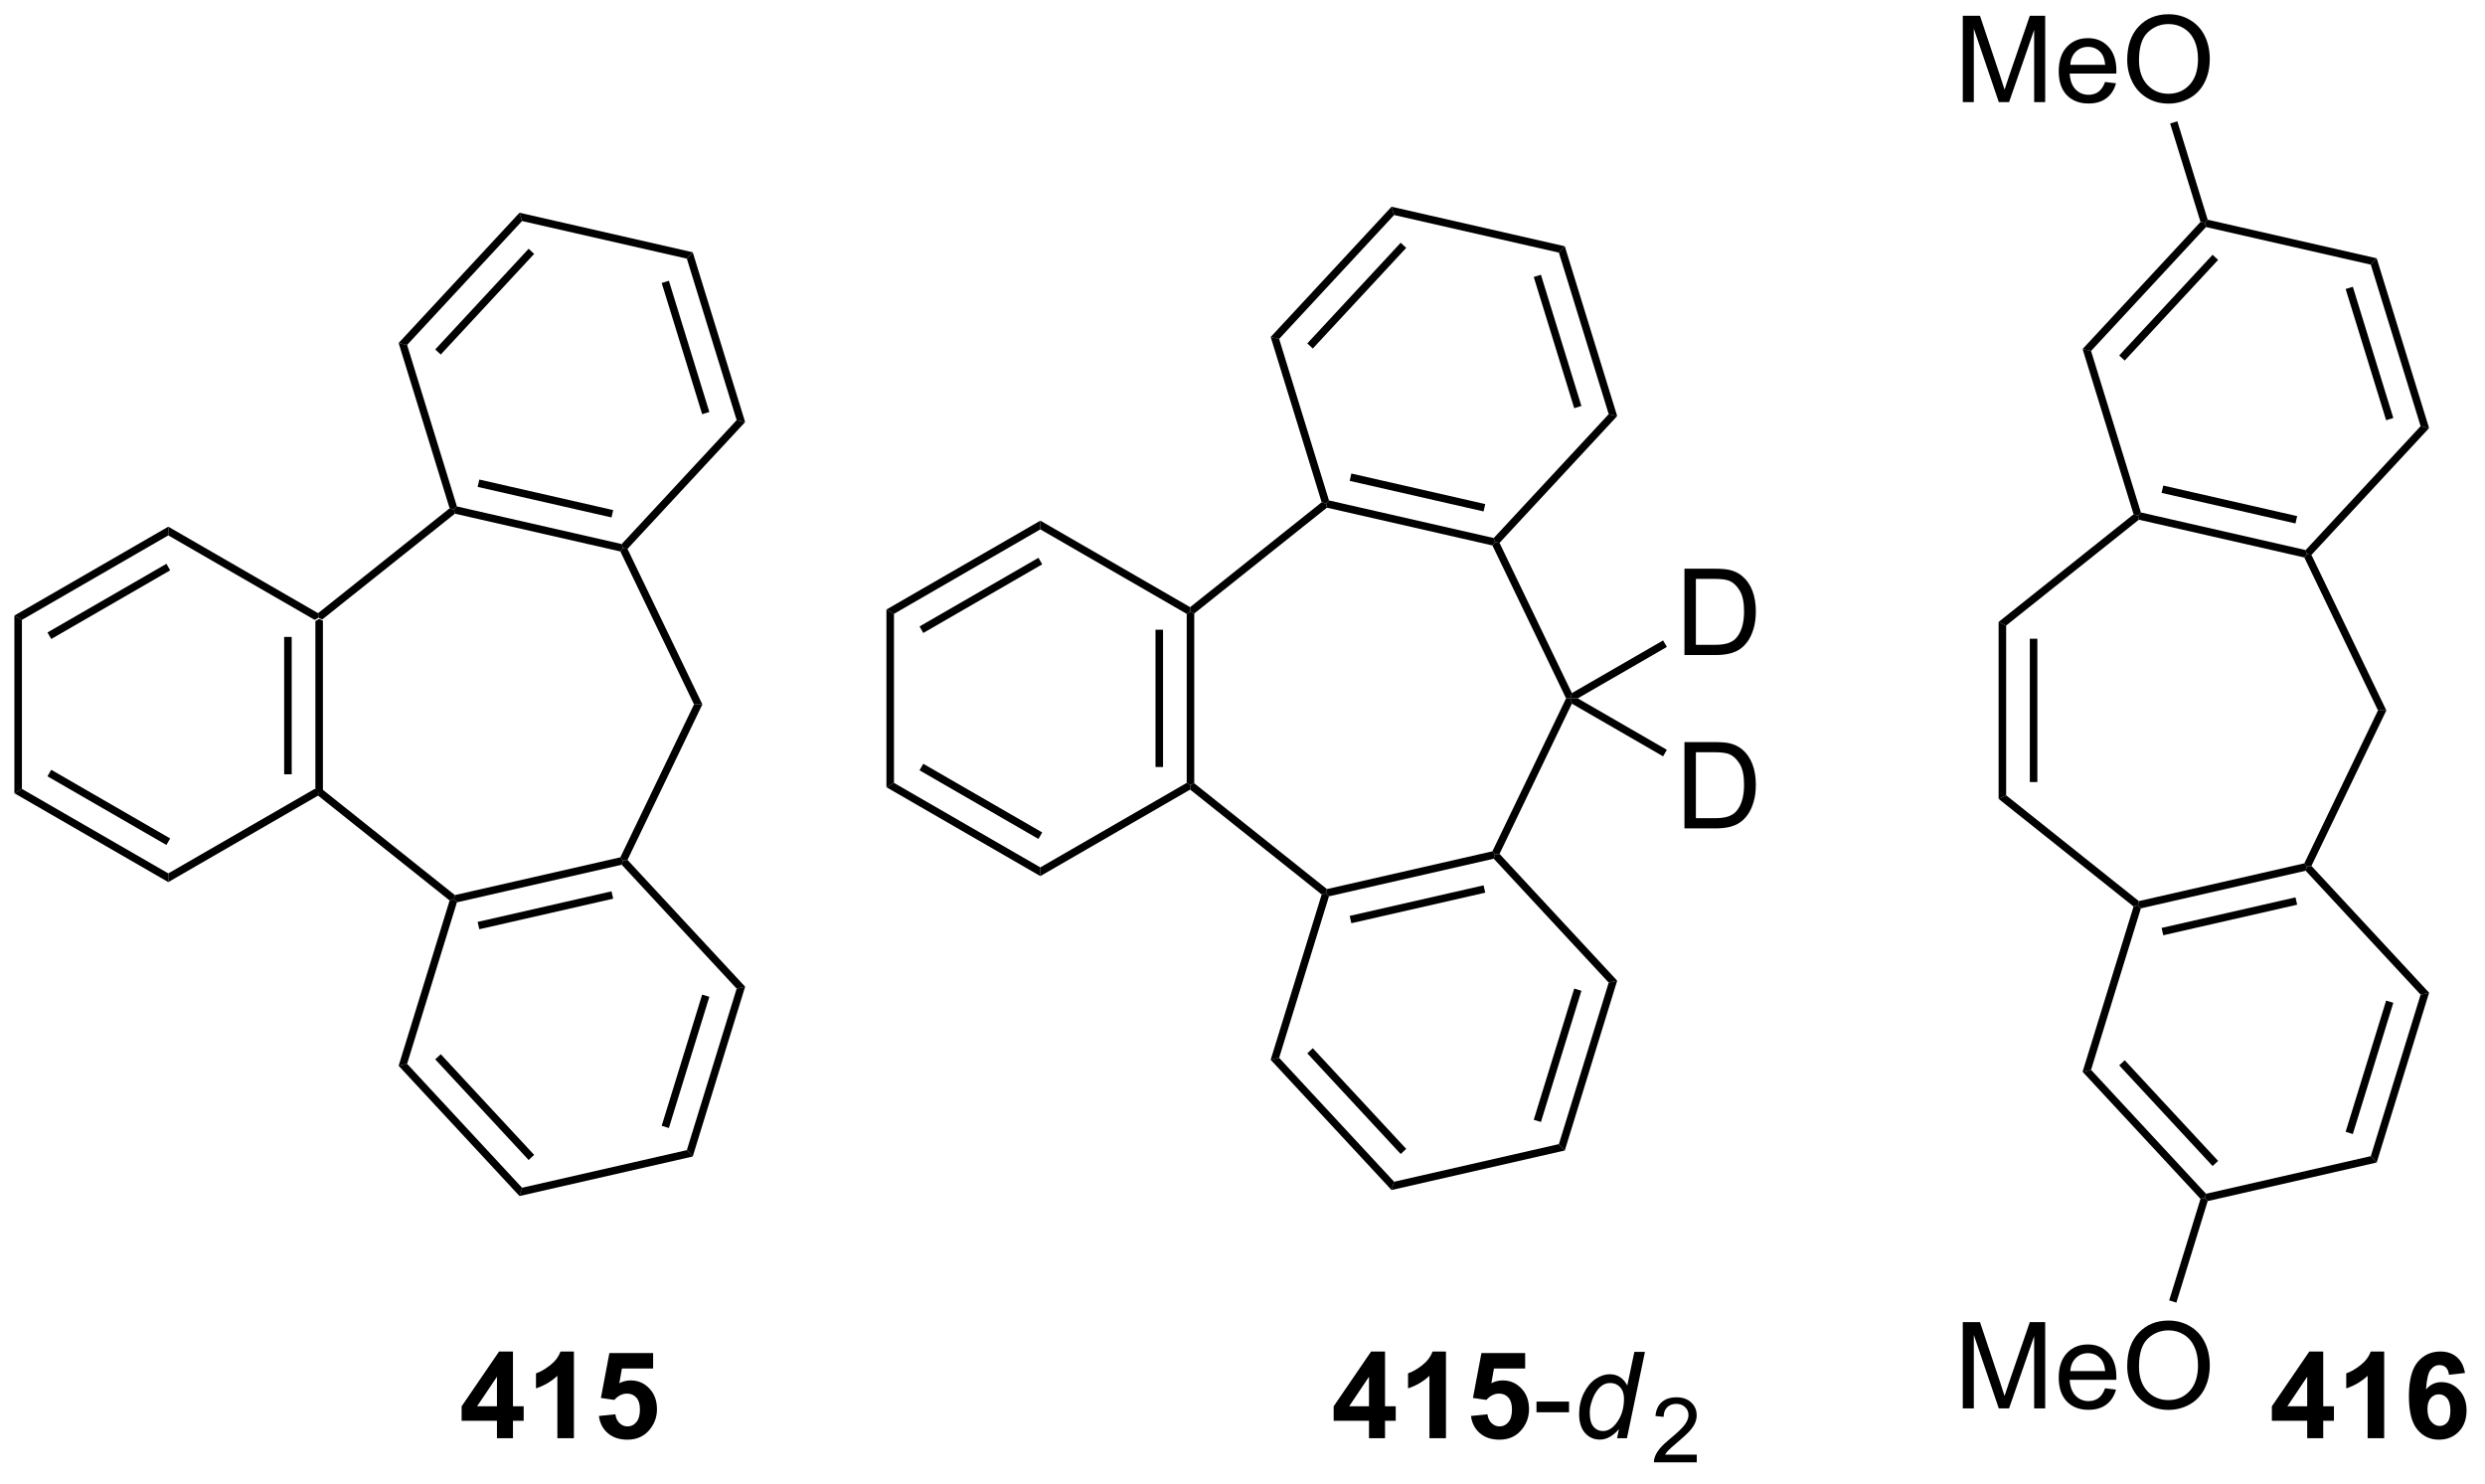 <?xml version="1.0" encoding="UTF-8"?>
<!DOCTYPE svg PUBLIC '-//W3C//DTD SVG 1.0//EN'
          'http://www.w3.org/TR/2001/REC-SVG-20010904/DTD/svg10.dtd'>
<svg stroke-dasharray="none" shape-rendering="auto" xmlns="http://www.w3.org/2000/svg" font-family="'Dialog'" text-rendering="auto" width="226" fill-opacity="1" color-interpolation="auto" color-rendering="auto" preserveAspectRatio="xMidYMid meet" font-size="12px" viewBox="0 0 226 135" fill="black" xmlns:xlink="http://www.w3.org/1999/xlink" stroke="black" image-rendering="auto" stroke-miterlimit="10" stroke-linecap="square" stroke-linejoin="miter" font-style="normal" stroke-width="1" height="135" stroke-dashoffset="0" font-weight="normal" stroke-opacity="1"
><!--Generated by the Batik Graphics2D SVG Generator--><defs id="genericDefs"
  /><g
  ><defs id="defs1"
    ><clipPath clipPathUnits="userSpaceOnUse" id="clipPath1"
      ><path d="M0.646 1.611 L169.963 1.611 L169.963 102.419 L0.646 102.419 L0.646 1.611 Z"
      /></clipPath
      ><clipPath clipPathUnits="userSpaceOnUse" id="clipPath2"
      ><path d="M53.189 80.156 L53.189 178.161 L217.799 178.161 L217.799 80.156 Z"
      /></clipPath
    ></defs
    ><g transform="scale(1.333,1.333) translate(-0.646,-1.611) matrix(1.029,0,0,1.029,-54.065,-80.838)"
    ><path d="M74.08 121.305 L74.33 121.161 L74.58 121.281 L74.58 132.541 L74.33 132.661 L74.08 132.517 ZM72.01 122.356 L72.01 131.466 L72.51 131.466 L72.51 122.356 Z" stroke="none" clip-path="url(#clipPath2)"
    /></g
    ><g transform="matrix(1.371,0,0,1.371,-72.947,-109.932)"
    ><path d="M74.307 132.963 L74.33 132.661 L74.58 132.541 L83.383 139.561 L83.321 139.831 L83.032 139.92 Z" stroke="none" clip-path="url(#clipPath2)"
    /></g
    ><g transform="matrix(1.371,0,0,1.371,-72.947,-109.932)"
    ><path d="M83.517 140.043 L83.321 139.831 L83.383 139.561 L94.36 137.055 L94.533 137.272 L94.448 137.548 ZM85.002 141.827 L93.884 139.8 L93.772 139.312 L84.891 141.34 Z" stroke="none" clip-path="url(#clipPath2)"
    /></g
    ><g transform="matrix(1.371,0,0,1.371,-72.947,-109.932)"
    ><path d="M94.832 137.227 L94.533 137.272 L94.36 137.055 L99.245 126.911 L99.8 126.911 Z" stroke="none" clip-path="url(#clipPath2)"
    /></g
    ><g transform="matrix(1.371,0,0,1.371,-72.947,-109.932)"
    ><path d="M99.8 126.911 L99.245 126.911 L94.36 116.767 L94.533 116.55 L94.832 116.595 Z" stroke="none" clip-path="url(#clipPath2)"
    /></g
    ><g transform="matrix(1.371,0,0,1.371,-72.947,-109.932)"
    ><path d="M94.448 116.274 L94.533 116.55 L94.36 116.767 L83.383 114.261 L83.321 113.991 L83.517 113.779 ZM93.884 114.022 L85.002 111.995 L84.891 112.483 L93.772 114.51 Z" stroke="none" clip-path="url(#clipPath2)"
    /></g
    ><g transform="matrix(1.371,0,0,1.371,-72.947,-109.932)"
    ><path d="M83.032 113.902 L83.321 113.991 L83.383 114.261 L74.58 121.281 L74.33 121.161 L74.307 120.859 Z" stroke="none" clip-path="url(#clipPath2)"
    /></g
    ><g transform="matrix(1.371,0,0,1.371,-72.947,-109.932)"
    ><path d="M94.832 116.595 L94.533 116.55 L94.448 116.274 L102.073 108.056 L102.636 108.184 Z" stroke="none" clip-path="url(#clipPath2)"
    /></g
    ><g transform="matrix(1.371,0,0,1.371,-72.947,-109.932)"
    ><path d="M102.636 108.184 L102.073 108.056 L98.769 97.342 L99.161 96.919 ZM100.263 107.514 L97.578 98.809 L97.1 98.957 L99.785 107.662 Z" stroke="none" clip-path="url(#clipPath2)"
    /></g
    ><g transform="matrix(1.371,0,0,1.371,-72.947,-109.932)"
    ><path d="M99.161 96.919 L98.769 97.342 L87.838 94.848 L87.668 94.296 Z" stroke="none" clip-path="url(#clipPath2)"
    /></g
    ><g transform="matrix(1.371,0,0,1.371,-72.947,-109.932)"
    ><path d="M87.668 94.296 L87.838 94.848 L80.213 103.066 L79.65 102.938 ZM88.275 96.686 L82.078 103.364 L82.445 103.704 L88.641 97.026 Z" stroke="none" clip-path="url(#clipPath2)"
    /></g
    ><g transform="matrix(1.371,0,0,1.371,-72.947,-109.932)"
    ><path d="M79.65 102.938 L80.213 103.066 L83.517 113.779 L83.321 113.991 L83.032 113.902 Z" stroke="none" clip-path="url(#clipPath2)"
    /></g
    ><g transform="matrix(1.371,0,0,1.371,-72.947,-109.932)"
    ><path d="M83.032 139.92 L83.321 139.831 L83.517 140.043 L80.213 150.756 L79.65 150.885 Z" stroke="none" clip-path="url(#clipPath2)"
    /></g
    ><g transform="matrix(1.371,0,0,1.371,-72.947,-109.932)"
    ><path d="M79.65 150.885 L80.213 150.756 L87.838 158.975 L87.668 159.526 ZM82.078 150.458 L88.275 157.136 L88.641 156.796 L82.445 150.118 Z" stroke="none" clip-path="url(#clipPath2)"
    /></g
    ><g transform="matrix(1.371,0,0,1.371,-72.947,-109.932)"
    ><path d="M87.668 159.526 L87.838 158.975 L98.769 156.48 L99.161 156.903 Z" stroke="none" clip-path="url(#clipPath2)"
    /></g
    ><g transform="matrix(1.371,0,0,1.371,-72.947,-109.932)"
    ><path d="M99.161 156.903 L98.769 156.48 L102.073 145.767 L102.636 145.638 ZM97.578 155.013 L100.263 146.308 L99.785 146.161 L97.1 154.865 Z" stroke="none" clip-path="url(#clipPath2)"
    /></g
    ><g transform="matrix(1.371,0,0,1.371,-72.947,-109.932)"
    ><path d="M102.636 145.638 L102.073 145.767 L94.448 137.548 L94.533 137.272 L94.832 137.227 Z" stroke="none" clip-path="url(#clipPath2)"
    /></g
    ><g transform="matrix(1.371,0,0,1.371,-72.947,-109.932)"
    ><path d="M86.172 175.589 L86.172 174.436 L83.829 174.436 L83.829 173.475 L86.313 169.839 L87.235 169.839 L87.235 173.472 L87.946 173.472 L87.946 174.436 L87.235 174.436 L87.235 175.589 L86.172 175.589 ZM86.172 173.472 L86.172 171.514 L84.857 173.472 L86.172 173.472 ZM91.278 175.589 L90.181 175.589 L90.181 171.451 Q89.58 172.014 88.762 172.285 L88.762 171.287 Q89.192 171.147 89.694 170.756 Q90.2 170.363 90.387 169.839 L91.278 169.839 L91.278 175.589 ZM92.935 174.115 L94.029 174.003 Q94.076 174.373 94.305 174.592 Q94.537 174.808 94.836 174.808 Q95.18 174.808 95.417 174.529 Q95.657 174.248 95.657 173.686 Q95.657 173.16 95.42 172.897 Q95.185 172.631 94.805 172.631 Q94.334 172.631 93.959 173.05 L93.068 172.92 L93.631 169.941 L96.532 169.941 L96.532 170.967 L94.461 170.967 L94.29 171.941 Q94.657 171.756 95.04 171.756 Q95.771 171.756 96.279 172.287 Q96.787 172.819 96.787 173.667 Q96.787 174.373 96.375 174.928 Q95.818 175.688 94.826 175.688 Q94.032 175.688 93.532 175.261 Q93.032 174.834 92.935 174.115 Z" stroke="none" clip-path="url(#clipPath2)"
    /></g
    ><g transform="matrix(1.371,0,0,1.371,-72.947,-109.932)"
    ><path d="M74.307 120.859 L74.33 121.161 L74.08 121.305 L64.371 115.7 L64.371 115.122 Z" stroke="none" clip-path="url(#clipPath2)"
    /></g
    ><g transform="matrix(1.371,0,0,1.371,-72.947,-109.932)"
    ><path d="M64.371 115.122 L64.371 115.7 L54.661 121.305 L54.161 121.017 ZM64.246 117.585 L56.356 122.14 L56.606 122.573 L64.496 118.018 Z" stroke="none" clip-path="url(#clipPath2)"
    /></g
    ><g transform="matrix(1.371,0,0,1.371,-72.947,-109.932)"
    ><path d="M54.161 121.017 L54.661 121.305 L54.661 132.517 L54.161 132.805 Z" stroke="none" clip-path="url(#clipPath2)"
    /></g
    ><g transform="matrix(1.371,0,0,1.371,-72.947,-109.932)"
    ><path d="M54.161 132.805 L54.661 132.517 L64.371 138.122 L64.371 138.7 ZM56.356 131.682 L64.246 136.237 L64.496 135.804 L56.606 131.249 Z" stroke="none" clip-path="url(#clipPath2)"
    /></g
    ><g transform="matrix(1.371,0,0,1.371,-72.947,-109.932)"
    ><path d="M64.371 138.7 L64.371 138.122 L74.08 132.517 L74.33 132.661 L74.307 132.963 Z" stroke="none" clip-path="url(#clipPath2)"
    /></g
    ><g transform="matrix(1.371,0,0,1.371,-72.947,-109.932)"
    ><path d="M131.928 120.906 L132.178 120.762 L132.428 120.882 L132.428 132.142 L132.178 132.262 L131.928 132.118 ZM129.858 121.957 L129.858 131.067 L130.358 131.067 L130.358 121.957 Z" stroke="none" clip-path="url(#clipPath2)"
    /></g
    ><g transform="matrix(1.371,0,0,1.371,-72.947,-109.932)"
    ><path d="M132.155 132.564 L132.178 132.262 L132.428 132.142 L141.23 139.162 L141.169 139.432 L140.88 139.521 Z" stroke="none" clip-path="url(#clipPath2)"
    /></g
    ><g transform="matrix(1.371,0,0,1.371,-72.947,-109.932)"
    ><path d="M141.365 139.644 L141.169 139.432 L141.23 139.162 L152.207 136.656 L152.38 136.873 L152.295 137.149 ZM142.85 141.428 L151.731 139.401 L151.62 138.914 L142.739 140.941 Z" stroke="none" clip-path="url(#clipPath2)"
    /></g
    ><g transform="matrix(1.371,0,0,1.371,-72.947,-109.932)"
    ><path d="M152.679 136.828 L152.38 136.873 L152.207 136.656 L157.093 126.512 L157.37 126.512 L157.478 126.863 Z" stroke="none" clip-path="url(#clipPath2)"
    /></g
    ><g transform="matrix(1.371,0,0,1.371,-72.947,-109.932)"
    ><path d="M157.478 126.161 L157.37 126.512 L157.093 126.512 L152.207 116.368 L152.38 116.151 L152.679 116.196 Z" stroke="none" clip-path="url(#clipPath2)"
    /></g
    ><g transform="matrix(1.371,0,0,1.371,-72.947,-109.932)"
    ><path d="M152.295 115.875 L152.38 116.151 L152.207 116.368 L141.23 113.862 L141.169 113.592 L141.365 113.38 ZM151.731 113.623 L142.85 111.596 L142.739 112.084 L151.62 114.111 Z" stroke="none" clip-path="url(#clipPath2)"
    /></g
    ><g transform="matrix(1.371,0,0,1.371,-72.947,-109.932)"
    ><path d="M140.88 113.503 L141.169 113.592 L141.23 113.862 L132.428 120.882 L132.178 120.762 L132.155 120.46 Z" stroke="none" clip-path="url(#clipPath2)"
    /></g
    ><g transform="matrix(1.371,0,0,1.371,-72.947,-109.932)"
    ><path d="M152.679 116.196 L152.38 116.151 L152.295 115.875 L159.921 107.657 L160.484 107.785 Z" stroke="none" clip-path="url(#clipPath2)"
    /></g
    ><g transform="matrix(1.371,0,0,1.371,-72.947,-109.932)"
    ><path d="M160.484 107.785 L159.921 107.657 L156.616 96.943 L157.009 96.52 ZM158.111 107.115 L155.426 98.41 L154.948 98.558 L157.633 107.263 Z" stroke="none" clip-path="url(#clipPath2)"
    /></g
    ><g transform="matrix(1.371,0,0,1.371,-72.947,-109.932)"
    ><path d="M157.009 96.52 L156.616 96.943 L145.686 94.449 L145.516 93.897 Z" stroke="none" clip-path="url(#clipPath2)"
    /></g
    ><g transform="matrix(1.371,0,0,1.371,-72.947,-109.932)"
    ><path d="M145.516 93.897 L145.686 94.449 L138.06 102.667 L137.498 102.539 ZM146.122 96.287 L139.926 102.965 L140.292 103.305 L146.489 96.627 Z" stroke="none" clip-path="url(#clipPath2)"
    /></g
    ><g transform="matrix(1.371,0,0,1.371,-72.947,-109.932)"
    ><path d="M137.498 102.539 L138.06 102.667 L141.365 113.38 L141.169 113.592 L140.88 113.503 Z" stroke="none" clip-path="url(#clipPath2)"
    /></g
    ><g transform="matrix(1.371,0,0,1.371,-72.947,-109.932)"
    ><path d="M140.88 139.521 L141.169 139.432 L141.365 139.644 L138.06 150.357 L137.498 150.486 Z" stroke="none" clip-path="url(#clipPath2)"
    /></g
    ><g transform="matrix(1.371,0,0,1.371,-72.947,-109.932)"
    ><path d="M137.498 150.486 L138.06 150.357 L145.686 158.576 L145.516 159.127 ZM139.926 150.06 L146.122 156.737 L146.489 156.397 L140.292 149.719 Z" stroke="none" clip-path="url(#clipPath2)"
    /></g
    ><g transform="matrix(1.371,0,0,1.371,-72.947,-109.932)"
    ><path d="M145.516 159.127 L145.686 158.576 L156.616 156.081 L157.009 156.504 Z" stroke="none" clip-path="url(#clipPath2)"
    /></g
    ><g transform="matrix(1.371,0,0,1.371,-72.947,-109.932)"
    ><path d="M157.009 156.504 L156.616 156.081 L159.921 145.368 L160.484 145.239 ZM155.426 154.614 L158.111 145.909 L157.633 145.762 L154.948 154.467 Z" stroke="none" clip-path="url(#clipPath2)"
    /></g
    ><g transform="matrix(1.371,0,0,1.371,-72.947,-109.932)"
    ><path d="M160.484 145.239 L159.921 145.368 L152.295 137.149 L152.38 136.873 L152.679 136.828 Z" stroke="none" clip-path="url(#clipPath2)"
    /></g
    ><g transform="matrix(1.371,0,0,1.371,-72.947,-109.932)"
    ><path d="M144.02 175.589 L144.02 174.436 L141.676 174.436 L141.676 173.475 L144.161 169.839 L145.083 169.839 L145.083 173.472 L145.793 173.472 L145.793 174.436 L145.083 174.436 L145.083 175.589 L144.02 175.589 ZM144.02 173.472 L144.02 171.514 L142.705 173.472 L144.02 173.472 ZM149.125 175.589 L148.029 175.589 L148.029 171.451 Q147.428 172.014 146.61 172.285 L146.61 171.287 Q147.04 171.147 147.542 170.756 Q148.047 170.363 148.235 169.839 L149.125 169.839 L149.125 175.589 ZM150.783 174.115 L151.877 174.003 Q151.924 174.373 152.153 174.592 Q152.385 174.808 152.684 174.808 Q153.028 174.808 153.265 174.529 Q153.504 174.248 153.504 173.686 Q153.504 173.16 153.267 172.897 Q153.033 172.631 152.653 172.631 Q152.181 172.631 151.806 173.05 L150.916 172.92 L151.478 169.941 L154.379 169.941 L154.379 170.967 L152.309 170.967 L152.137 171.941 Q152.504 171.756 152.887 171.756 Q153.619 171.756 154.127 172.287 Q154.635 172.819 154.635 173.667 Q154.635 174.373 154.223 174.928 Q153.666 175.688 152.674 175.688 Q151.879 175.688 151.379 175.261 Q150.879 174.834 150.783 174.115 Z" stroke="none" clip-path="url(#clipPath2)"
    /></g
    ><g transform="matrix(1.371,0,0,1.371,-72.947,-109.932)"
    ><path d="M155.131 173.87 L155.131 173.162 L157.29 173.162 L157.29 173.87 L155.131 173.87 Z" stroke="none" clip-path="url(#clipPath2)"
    /></g
    ><g transform="matrix(1.371,0,0,1.371,-72.947,-109.932)"
    ><path d="M160.602 174.988 Q159.998 175.683 159.336 175.683 Q158.748 175.683 158.355 175.248 Q157.961 174.811 157.961 173.982 Q157.961 173.225 158.271 172.6 Q158.584 171.972 159.05 171.66 Q159.516 171.347 159.985 171.347 Q160.758 171.347 161.154 172.092 L161.623 169.863 L162.326 169.863 L161.131 175.589 L160.477 175.589 L160.602 174.988 ZM158.665 173.85 Q158.665 174.285 158.75 174.535 Q158.836 174.785 159.042 174.951 Q159.25 175.115 159.54 175.115 Q160.021 175.115 160.412 174.615 Q160.935 173.951 160.935 172.975 Q160.935 172.482 160.678 172.207 Q160.42 171.928 160.029 171.928 Q159.774 171.928 159.566 172.042 Q159.357 172.154 159.151 172.428 Q158.946 172.699 158.805 173.118 Q158.665 173.535 158.665 173.85 Z" stroke="none" clip-path="url(#clipPath2)"
    /></g
    ><g transform="matrix(1.371,0,0,1.371,-72.947,-109.932)"
    ><path d="M165.763 176.681 L165.763 177.189 L162.923 177.189 Q162.917 176.998 162.985 176.822 Q163.093 176.533 163.331 176.252 Q163.571 175.971 164.022 175.601 Q164.722 175.027 164.968 174.691 Q165.214 174.355 165.214 174.056 Q165.214 173.744 164.989 173.529 Q164.767 173.312 164.405 173.312 Q164.024 173.312 163.796 173.541 Q163.567 173.769 163.565 174.174 L163.022 174.119 Q163.079 173.512 163.442 173.195 Q163.806 172.877 164.417 172.877 Q165.036 172.877 165.395 173.221 Q165.757 173.562 165.757 174.068 Q165.757 174.326 165.651 174.576 Q165.546 174.824 165.3 175.1 Q165.056 175.375 164.487 175.855 Q164.013 176.254 163.878 176.396 Q163.743 176.539 163.655 176.681 L165.763 176.681 Z" stroke="none" clip-path="url(#clipPath2)"
    /></g
    ><g transform="matrix(1.371,0,0,1.371,-72.947,-109.932)"
    ><path d="M132.155 120.46 L132.178 120.762 L131.928 120.906 L122.218 115.301 L122.218 114.723 Z" stroke="none" clip-path="url(#clipPath2)"
    /></g
    ><g transform="matrix(1.371,0,0,1.371,-72.947,-109.932)"
    ><path d="M122.218 114.723 L122.218 115.301 L112.509 120.906 L112.009 120.618 ZM122.093 117.186 L114.204 121.741 L114.454 122.174 L122.343 117.619 Z" stroke="none" clip-path="url(#clipPath2)"
    /></g
    ><g transform="matrix(1.371,0,0,1.371,-72.947,-109.932)"
    ><path d="M112.009 120.618 L112.509 120.906 L112.509 132.118 L112.009 132.406 Z" stroke="none" clip-path="url(#clipPath2)"
    /></g
    ><g transform="matrix(1.371,0,0,1.371,-72.947,-109.932)"
    ><path d="M112.009 132.406 L112.509 132.118 L122.218 137.723 L122.218 138.301 ZM114.204 131.284 L122.093 135.838 L122.343 135.405 L114.454 130.851 Z" stroke="none" clip-path="url(#clipPath2)"
    /></g
    ><g transform="matrix(1.371,0,0,1.371,-72.947,-109.932)"
    ><path d="M122.218 138.301 L122.218 137.723 L131.928 132.118 L132.178 132.262 L132.155 132.564 Z" stroke="none" clip-path="url(#clipPath2)"
    /></g
    ><g transform="matrix(1.371,0,0,1.371,-72.947,-109.932)"
    ><path d="M164.946 135.137 L164.946 129.411 L166.92 129.411 Q167.587 129.411 167.939 129.491 Q168.431 129.606 168.78 129.903 Q169.233 130.286 169.457 130.882 Q169.681 131.476 169.681 132.241 Q169.681 132.895 169.527 133.4 Q169.376 133.903 169.137 134.233 Q168.9 134.562 168.616 134.752 Q168.334 134.942 167.934 135.041 Q167.532 135.137 167.014 135.137 L164.946 135.137 ZM165.704 134.46 L166.928 134.46 Q167.493 134.46 167.816 134.356 Q168.139 134.249 168.329 134.059 Q168.6 133.788 168.749 133.335 Q168.9 132.879 168.9 132.231 Q168.9 131.332 168.605 130.851 Q168.311 130.366 167.889 130.202 Q167.584 130.085 166.907 130.085 L165.704 130.085 L165.704 134.46 Z" stroke="none" clip-path="url(#clipPath2)"
    /></g
    ><g transform="matrix(1.371,0,0,1.371,-72.947,-109.932)"
    ><path d="M164.946 123.637 L164.946 117.91 L166.92 117.91 Q167.587 117.91 167.939 117.991 Q168.431 118.106 168.78 118.403 Q169.233 118.785 169.457 119.382 Q169.681 119.976 169.681 120.741 Q169.681 121.395 169.527 121.9 Q169.376 122.403 169.137 122.734 Q168.9 123.062 168.616 123.252 Q168.334 123.442 167.934 123.541 Q167.532 123.637 167.014 123.637 L164.946 123.637 ZM165.704 122.96 L166.928 122.96 Q167.493 122.96 167.816 122.856 Q168.139 122.749 168.329 122.559 Q168.6 122.288 168.749 121.835 Q168.9 121.379 168.9 120.731 Q168.9 119.832 168.605 119.351 Q168.311 118.866 167.889 118.702 Q167.584 118.585 166.907 118.585 L165.704 118.585 L165.704 122.96 Z" stroke="none" clip-path="url(#clipPath2)"
    /></g
    ><g transform="matrix(1.371,0,0,1.371,-72.947,-109.932)"
    ><path d="M157.478 126.863 L157.37 126.512 L157.87 126.512 L163.779 129.924 L163.529 130.357 Z" stroke="none" clip-path="url(#clipPath2)"
    /></g
    ><g transform="matrix(1.371,0,0,1.371,-72.947,-109.932)"
    ><path d="M163.529 122.667 L163.779 123.1 L157.87 126.512 L157.37 126.512 L157.478 126.161 Z" stroke="none" clip-path="url(#clipPath2)"
    /></g
    ><g transform="matrix(1.371,0,0,1.371,-72.947,-109.932)"
    ><path d="M185.786 121.44 L186.286 121.68 L186.286 132.94 L185.786 133.18 ZM187.856 122.557 L187.856 132.063 L188.356 132.063 L188.356 122.557 Z" stroke="none" clip-path="url(#clipPath2)"
    /></g
    ><g transform="matrix(1.371,0,0,1.371,-72.947,-109.932)"
    ><path d="M185.786 133.18 L186.286 132.94 L195.089 139.96 L195.027 140.23 L194.738 140.319 Z" stroke="none" clip-path="url(#clipPath2)"
    /></g
    ><g transform="matrix(1.371,0,0,1.371,-72.947,-109.932)"
    ><path d="M195.223 140.442 L195.027 140.23 L195.089 139.96 L206.065 137.454 L206.238 137.671 L206.153 137.947 ZM196.708 142.226 L205.59 140.199 L205.478 139.712 L196.597 141.739 Z" stroke="none" clip-path="url(#clipPath2)"
    /></g
    ><g transform="matrix(1.371,0,0,1.371,-72.947,-109.932)"
    ><path d="M206.538 137.626 L206.238 137.671 L206.065 137.454 L210.951 127.31 L211.506 127.31 Z" stroke="none" clip-path="url(#clipPath2)"
    /></g
    ><g transform="matrix(1.371,0,0,1.371,-72.947,-109.932)"
    ><path d="M211.506 127.31 L210.951 127.31 L206.065 117.166 L206.238 116.949 L206.538 116.994 Z" stroke="none" clip-path="url(#clipPath2)"
    /></g
    ><g transform="matrix(1.371,0,0,1.371,-72.947,-109.932)"
    ><path d="M206.153 116.673 L206.238 116.949 L206.065 117.166 L195.089 114.66 L195.027 114.39 L195.223 114.178 ZM205.59 114.421 L196.708 112.394 L196.597 112.881 L205.478 114.909 Z" stroke="none" clip-path="url(#clipPath2)"
    /></g
    ><g transform="matrix(1.371,0,0,1.371,-72.947,-109.932)"
    ><path d="M194.738 114.301 L195.027 114.39 L195.089 114.66 L186.286 121.68 L185.786 121.44 Z" stroke="none" clip-path="url(#clipPath2)"
    /></g
    ><g transform="matrix(1.371,0,0,1.371,-72.947,-109.932)"
    ><path d="M206.538 116.994 L206.238 116.949 L206.153 116.673 L213.779 108.454 L214.342 108.583 Z" stroke="none" clip-path="url(#clipPath2)"
    /></g
    ><g transform="matrix(1.371,0,0,1.371,-72.947,-109.932)"
    ><path d="M214.342 108.583 L213.779 108.454 L210.475 97.741 L210.867 97.318 ZM211.969 107.913 L209.284 99.208 L208.806 99.356 L211.491 108.061 Z" stroke="none" clip-path="url(#clipPath2)"
    /></g
    ><g transform="matrix(1.371,0,0,1.371,-72.947,-109.932)"
    ><path d="M210.867 97.318 L210.475 97.741 L199.544 95.246 L199.459 94.971 L199.655 94.759 Z" stroke="none" clip-path="url(#clipPath2)"
    /></g
    ><g transform="matrix(1.371,0,0,1.371,-72.947,-109.932)"
    ><path d="M199.178 94.906 L199.459 94.971 L199.544 95.246 L191.919 103.465 L191.356 103.337 ZM199.98 97.085 L193.784 103.763 L194.151 104.103 L200.347 97.425 Z" stroke="none" clip-path="url(#clipPath2)"
    /></g
    ><g transform="matrix(1.371,0,0,1.371,-72.947,-109.932)"
    ><path d="M191.356 103.337 L191.919 103.465 L195.223 114.178 L195.027 114.39 L194.738 114.301 Z" stroke="none" clip-path="url(#clipPath2)"
    /></g
    ><g transform="matrix(1.371,0,0,1.371,-72.947,-109.932)"
    ><path d="M194.738 140.319 L195.027 140.23 L195.223 140.442 L191.919 151.155 L191.356 151.284 Z" stroke="none" clip-path="url(#clipPath2)"
    /></g
    ><g transform="matrix(1.371,0,0,1.371,-72.947,-109.932)"
    ><path d="M191.356 151.284 L191.919 151.155 L199.544 159.374 L199.459 159.649 L199.178 159.714 ZM193.784 150.857 L199.98 157.535 L200.347 157.195 L194.151 150.517 Z" stroke="none" clip-path="url(#clipPath2)"
    /></g
    ><g transform="matrix(1.371,0,0,1.371,-72.947,-109.932)"
    ><path d="M199.655 159.861 L199.459 159.649 L199.544 159.374 L210.475 156.879 L210.867 157.302 Z" stroke="none" clip-path="url(#clipPath2)"
    /></g
    ><g transform="matrix(1.371,0,0,1.371,-72.947,-109.932)"
    ><path d="M210.867 157.302 L210.475 156.879 L213.779 146.166 L214.342 146.037 ZM209.284 155.412 L211.969 146.707 L211.491 146.559 L208.806 155.264 Z" stroke="none" clip-path="url(#clipPath2)"
    /></g
    ><g transform="matrix(1.371,0,0,1.371,-72.947,-109.932)"
    ><path d="M214.342 146.037 L213.779 146.166 L206.153 137.947 L206.238 137.671 L206.538 137.626 Z" stroke="none" clip-path="url(#clipPath2)"
    /></g
    ><g transform="matrix(1.371,0,0,1.371,-72.947,-109.932)"
    ><path d="M206.256 175.589 L206.256 174.436 L203.912 174.436 L203.912 173.475 L206.397 169.839 L207.319 169.839 L207.319 173.472 L208.03 173.472 L208.03 174.436 L207.319 174.436 L207.319 175.589 L206.256 175.589 ZM206.256 173.472 L206.256 171.514 L204.941 173.472 L206.256 173.472 ZM211.362 175.589 L210.265 175.589 L210.265 171.451 Q209.664 172.014 208.846 172.285 L208.846 171.287 Q209.276 171.147 209.778 170.756 Q210.283 170.363 210.471 169.839 L211.362 169.839 L211.362 175.589 ZM216.722 171.264 L215.66 171.381 Q215.621 171.053 215.457 170.897 Q215.292 170.74 215.03 170.74 Q214.683 170.74 214.441 171.053 Q214.201 171.365 214.139 172.355 Q214.55 171.87 215.16 171.87 Q215.847 171.87 216.337 172.394 Q216.826 172.917 216.826 173.745 Q216.826 174.623 216.311 175.157 Q215.795 175.688 214.988 175.688 Q214.121 175.688 213.561 175.014 Q213.004 174.339 213.004 172.803 Q213.004 171.23 213.584 170.535 Q214.167 169.839 215.097 169.839 Q215.748 169.839 216.175 170.204 Q216.605 170.569 216.722 171.264 ZM214.233 173.66 Q214.233 174.194 214.477 174.485 Q214.725 174.777 215.042 174.777 Q215.347 174.777 215.55 174.54 Q215.754 174.3 215.754 173.756 Q215.754 173.199 215.535 172.938 Q215.316 172.678 214.988 172.678 Q214.67 172.678 214.451 172.928 Q214.233 173.175 214.233 173.66 Z" stroke="none" clip-path="url(#clipPath2)"
    /></g
    ><g transform="matrix(1.371,0,0,1.371,-72.947,-109.932)"
    ><path d="M183.409 86.957 L183.409 81.23 L184.55 81.23 L185.907 85.285 Q186.094 85.85 186.18 86.131 Q186.276 85.819 186.485 85.214 L187.855 81.23 L188.875 81.23 L188.875 86.957 L188.144 86.957 L188.144 82.162 L186.48 86.957 L185.797 86.957 L184.141 82.082 L184.141 86.957 L183.409 86.957 ZM192.847 85.621 L193.573 85.709 Q193.401 86.347 192.935 86.699 Q192.472 87.05 191.75 87.05 Q190.839 87.05 190.305 86.49 Q189.774 85.928 189.774 84.918 Q189.774 83.871 190.313 83.293 Q190.852 82.714 191.711 82.714 Q192.542 82.714 193.068 83.282 Q193.597 83.847 193.597 84.873 Q193.597 84.936 193.594 85.061 L190.5 85.061 Q190.54 85.746 190.886 86.11 Q191.235 86.472 191.753 86.472 Q192.141 86.472 192.415 86.269 Q192.688 86.066 192.847 85.621 ZM190.54 84.483 L192.855 84.483 Q192.808 83.959 192.589 83.699 Q192.253 83.293 191.719 83.293 Q191.235 83.293 190.904 83.618 Q190.573 83.941 190.54 84.483 ZM194.317 84.168 Q194.317 82.74 195.083 81.936 Q195.848 81.129 197.059 81.129 Q197.851 81.129 198.486 81.509 Q199.124 81.886 199.458 82.563 Q199.793 83.24 199.793 84.1 Q199.793 84.972 199.442 85.66 Q199.09 86.347 198.445 86.701 Q197.801 87.056 197.054 87.056 Q196.247 87.056 195.609 86.665 Q194.973 86.272 194.645 85.597 Q194.317 84.92 194.317 84.168 ZM195.098 84.178 Q195.098 85.214 195.653 85.811 Q196.21 86.404 197.051 86.404 Q197.905 86.404 198.458 85.803 Q199.012 85.201 199.012 84.097 Q199.012 83.397 198.775 82.876 Q198.538 82.355 198.083 82.069 Q197.629 81.779 197.062 81.779 Q196.257 81.779 195.676 82.334 Q195.098 82.886 195.098 84.178 Z" stroke="none" clip-path="url(#clipPath2)"
    /></g
    ><g transform="matrix(1.371,0,0,1.371,-72.947,-109.932)"
    ><path d="M199.655 94.759 L199.459 94.971 L199.178 94.906 L197.164 88.377 L197.641 88.229 Z" stroke="none" clip-path="url(#clipPath2)"
    /></g
    ><g transform="matrix(1.371,0,0,1.371,-72.947,-109.932)"
    ><path d="M183.409 173.613 L183.409 167.887 L184.55 167.887 L185.907 171.941 Q186.094 172.507 186.18 172.788 Q186.276 172.475 186.485 171.871 L187.855 167.887 L188.875 167.887 L188.875 173.613 L188.144 173.613 L188.144 168.819 L186.48 173.613 L185.797 173.613 L184.141 168.738 L184.141 173.613 L183.409 173.613 ZM192.847 172.278 L193.573 172.366 Q193.401 173.004 192.935 173.356 Q192.472 173.707 191.75 173.707 Q190.839 173.707 190.305 173.147 Q189.774 172.585 189.774 171.574 Q189.774 170.528 190.313 169.949 Q190.852 169.371 191.711 169.371 Q192.542 169.371 193.068 169.939 Q193.597 170.504 193.597 171.53 Q193.597 171.593 193.594 171.718 L190.5 171.718 Q190.54 172.403 190.886 172.767 Q191.235 173.129 191.753 173.129 Q192.141 173.129 192.415 172.926 Q192.688 172.723 192.847 172.278 ZM190.54 171.139 L192.855 171.139 Q192.808 170.616 192.589 170.356 Q192.253 169.949 191.719 169.949 Q191.235 169.949 190.904 170.275 Q190.573 170.598 190.54 171.139 ZM194.317 170.824 Q194.317 169.397 195.083 168.593 Q195.848 167.785 197.059 167.785 Q197.851 167.785 198.486 168.166 Q199.124 168.543 199.458 169.22 Q199.793 169.897 199.793 170.757 Q199.793 171.629 199.442 172.316 Q199.09 173.004 198.445 173.358 Q197.801 173.712 197.054 173.712 Q196.247 173.712 195.609 173.322 Q194.973 172.929 194.645 172.254 Q194.317 171.577 194.317 170.824 ZM195.098 170.835 Q195.098 171.871 195.653 172.468 Q196.21 173.061 197.051 173.061 Q197.905 173.061 198.458 172.46 Q199.012 171.858 199.012 170.754 Q199.012 170.054 198.775 169.533 Q198.538 169.012 198.083 168.725 Q197.629 168.436 197.062 168.436 Q196.257 168.436 195.676 168.991 Q195.098 169.543 195.098 170.835 Z" stroke="none" clip-path="url(#clipPath2)"
    /></g
    ><g transform="matrix(1.371,0,0,1.371,-72.947,-109.932)"
    ><path d="M199.178 159.714 L199.459 159.649 L199.655 159.861 L197.578 166.596 L197.1 166.448 Z" stroke="none" clip-path="url(#clipPath2)"
    /></g
  ></g
></svg
>
